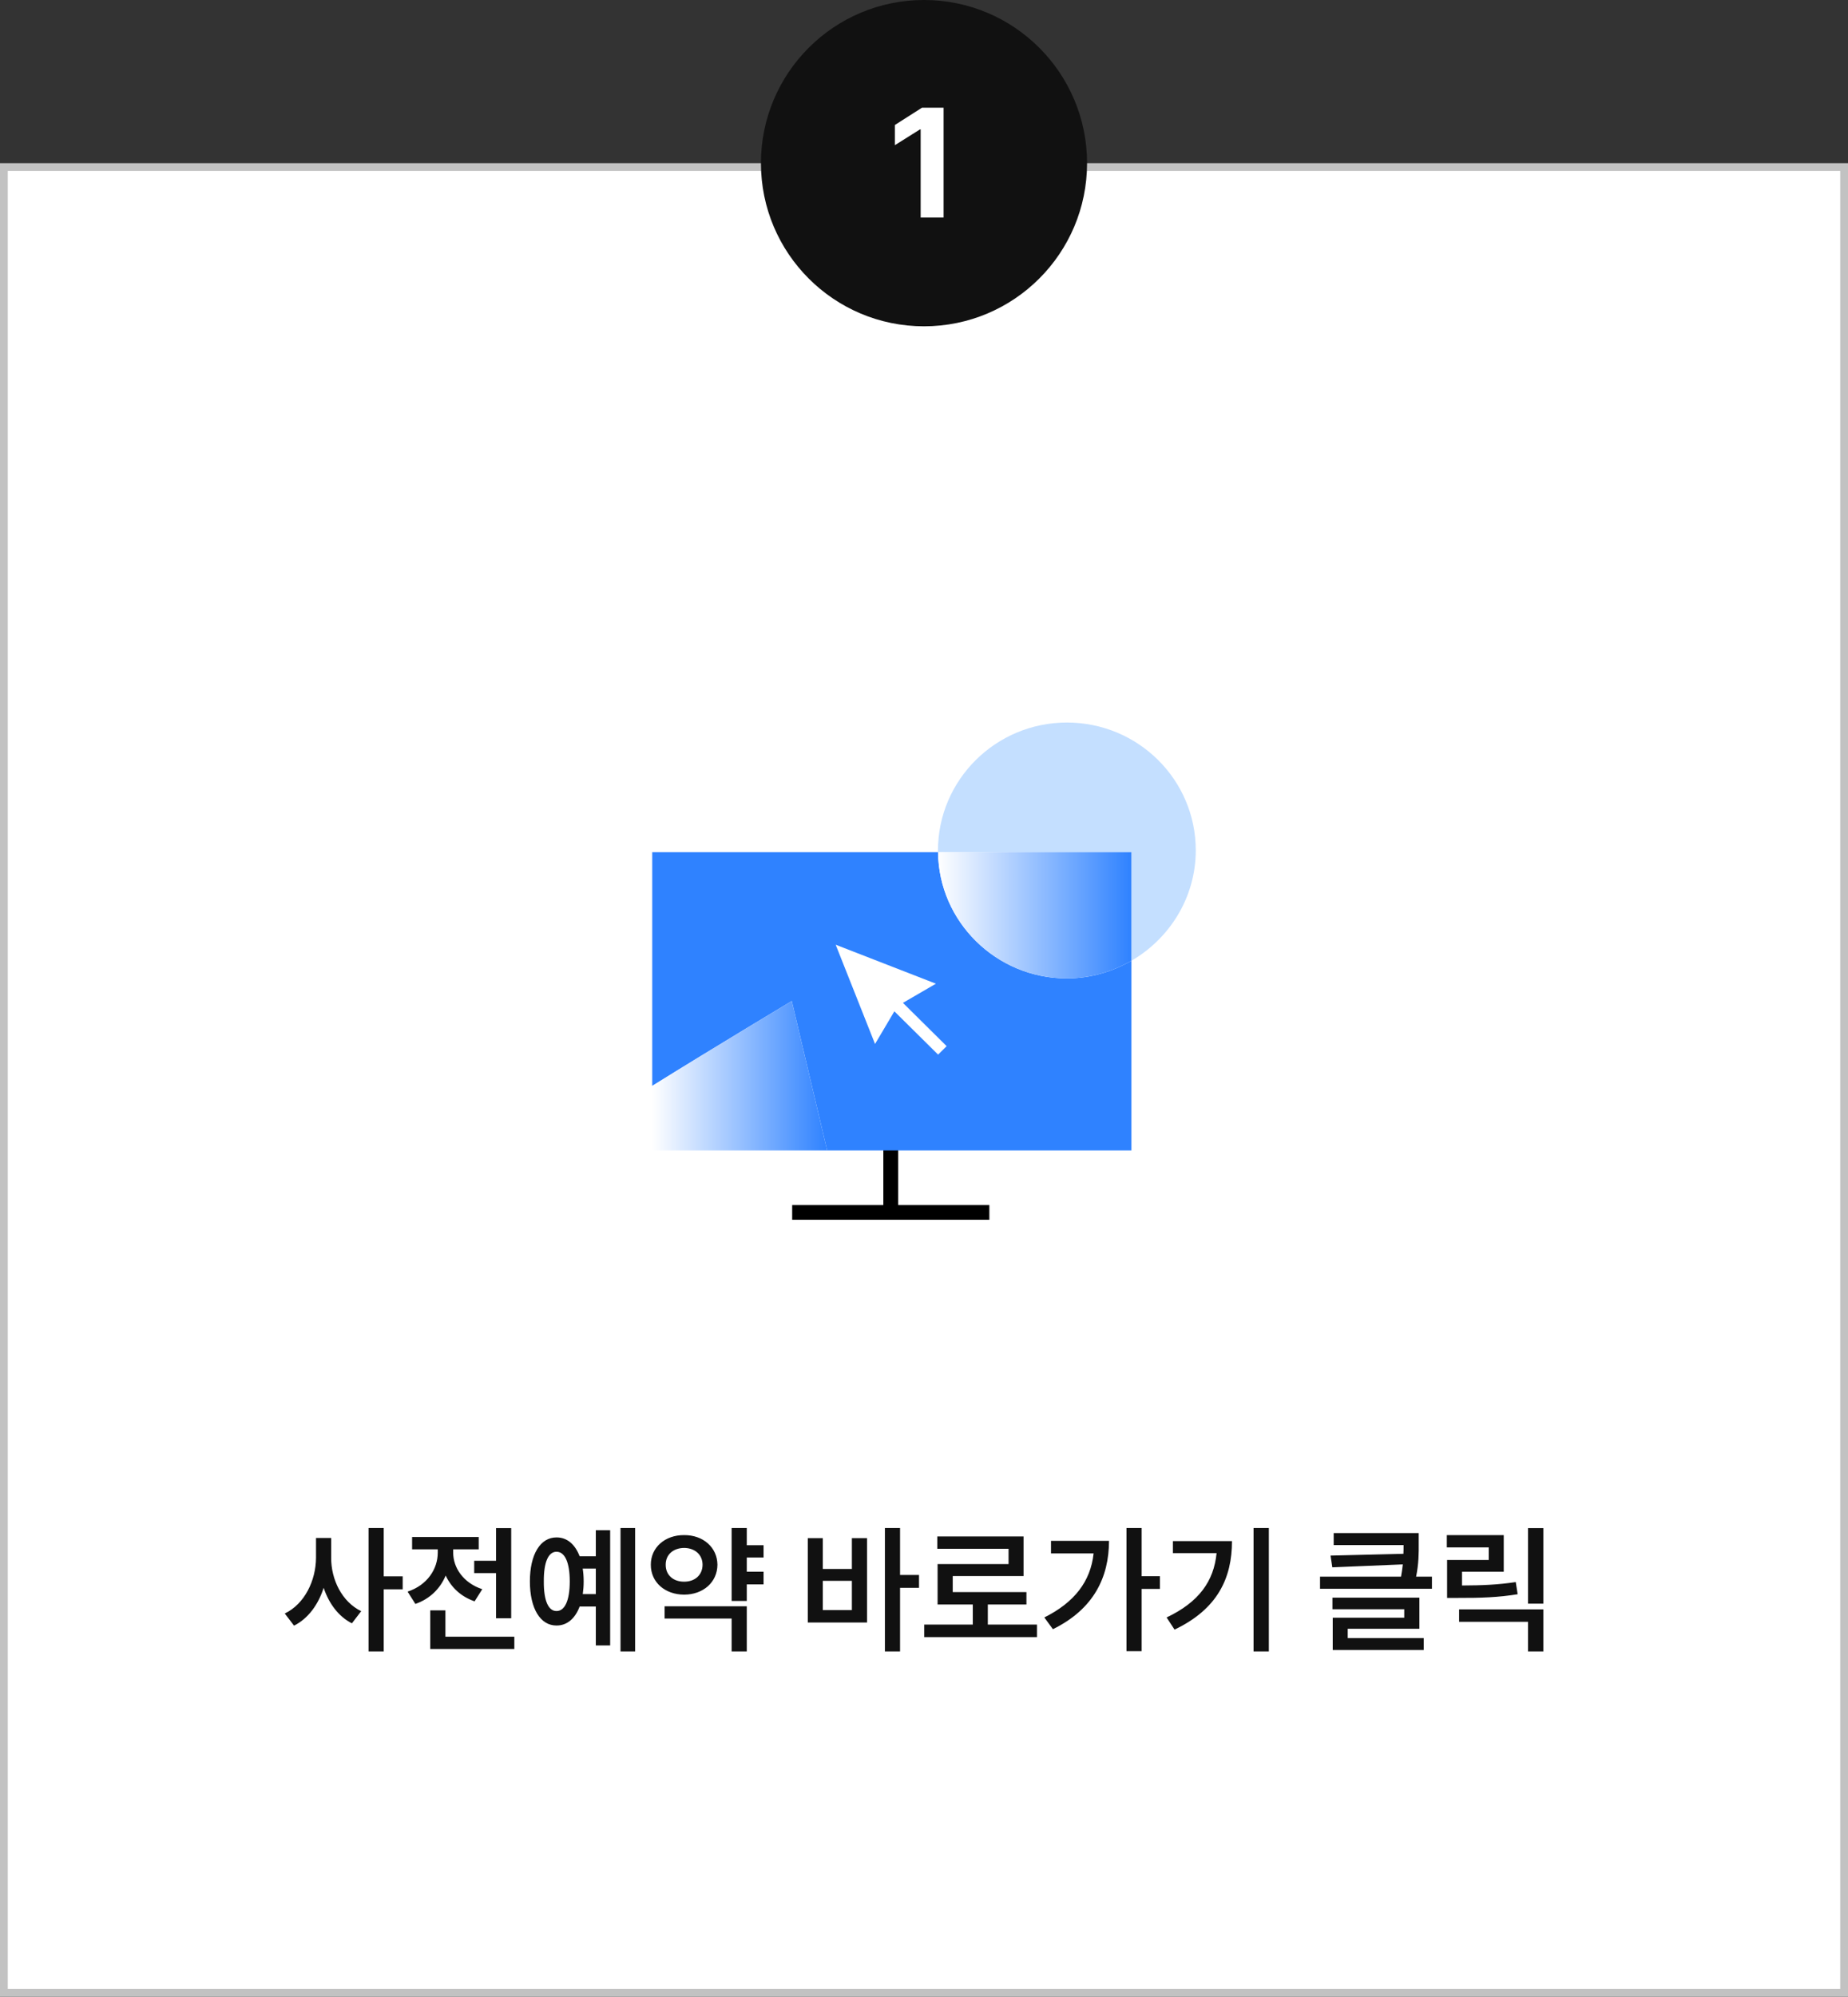 <svg width="238" height="257" viewBox="0 0 238 257" fill="none" xmlns="http://www.w3.org/2000/svg">
<rect x="0" y="0" width="238" height="257" fill="#333333" stroke="none"/>
<rect x="0.5" y="21.5" width="237" height="235" fill="white"/>
<rect x="0.5" y="21.5" width="237" height="235" stroke="#C2C2C2"/>
<path d="M42.65 200.488C42.633 203.327 44.057 206.192 46.518 207.379L45.322 208.943C43.6 208.073 42.36 206.395 41.684 204.373C40.989 206.535 39.688 208.328 37.869 209.242L36.674 207.678C39.231 206.465 40.69 203.424 40.699 200.488V197.957H42.65V200.488ZM47.467 212.564V196.674H49.418V202.896H51.861V204.566H49.418V212.564H47.467ZM65.836 196.691V208.293H63.885V202.475H61.072V200.893H63.885V196.691H65.836ZM52.494 204.865C55.025 204.03 56.379 201.956 56.379 199.838V199.416H53.074V197.834H61.652V199.416H58.365V199.855C58.365 201.763 59.648 203.74 62.109 204.549L61.125 206.113C59.35 205.507 58.093 204.294 57.398 202.791C56.704 204.461 55.377 205.797 53.496 206.447L52.494 204.865ZM55.412 212.248V207.273H57.363V210.666H66.24V212.248H55.412ZM81.797 196.674V212.564H79.916V196.674H81.797ZM68.244 203.547C68.244 200.049 69.598 197.878 71.672 197.887C73.017 197.878 74.062 198.766 74.651 200.312H76.734V196.955H78.58V211.791H76.734V206.781H74.651C74.071 208.337 73.017 209.233 71.672 209.225C69.598 209.233 68.244 207.054 68.244 203.547ZM70.037 203.547C70.019 206.034 70.626 207.37 71.672 207.361C72.727 207.37 73.377 206.034 73.377 203.547C73.377 201.068 72.727 199.724 71.672 199.732C70.626 199.724 70.019 201.068 70.037 203.547ZM75.047 201.895C75.126 202.404 75.17 202.958 75.17 203.547C75.17 204.127 75.126 204.672 75.056 205.182H76.734V201.895H75.047ZM98.338 198.889V200.471H96.176V202.299H98.338V203.934H96.176V206.061H94.225V196.674H96.176V198.889H98.338ZM83.818 201.402C83.81 199.17 85.655 197.57 88.107 197.588C90.551 197.57 92.379 199.17 92.397 201.402C92.379 203.67 90.551 205.243 88.107 205.252C85.655 205.243 83.81 203.67 83.818 201.402ZM85.594 208.328V206.746H96.176V212.564H94.225V208.328H85.594ZM85.734 201.402C85.726 202.756 86.736 203.591 88.107 203.582C89.461 203.591 90.472 202.756 90.481 201.402C90.472 200.075 89.461 199.249 88.107 199.24C86.736 199.249 85.726 200.075 85.734 201.402ZM115.916 196.674V202.721H118.359V204.373H115.916V212.564H113.965V196.674H115.916ZM104.033 208.838V197.975H105.967V201.947H109.711V197.975H111.662V208.838H104.033ZM105.967 207.238H109.711V203.477H105.967V207.238ZM133.547 209.102V210.719H119.027V209.102H125.285V206.518H120.75V201.314H129.891V199.346H120.715V197.764H131.824V202.861H122.701V204.918H132.193V206.518H127.219V209.102H133.547ZM147.029 196.674V202.879H149.385V204.514H147.029V212.529H145.078V196.674H147.029ZM134.496 208.188C138.363 206.254 140.455 203.564 140.842 199.943H135.357V198.326H142.828C142.819 202.993 140.886 207.098 135.604 209.699L134.496 208.188ZM163.412 196.674V212.564H161.443V196.674H163.412ZM150.246 208.188C154.412 206.21 156.328 203.521 156.68 199.908H151.055V198.361H158.666C158.666 203.09 156.829 207.106 151.266 209.752L150.246 208.188ZM182.713 197.324V198.643C182.722 199.882 182.722 201.235 182.379 202.932H184.418V204.496H170.004V202.932H180.437C180.542 202.369 180.612 201.851 180.665 201.358L171.586 201.736L171.357 200.225L180.744 199.996C180.762 199.609 180.762 199.24 180.762 198.871H171.762V197.324H182.713ZM171.604 207.133V205.639H182.801V209.646H173.572V210.842H183.363V212.371H171.639V208.223H180.85V207.133H171.604ZM198.762 196.691V206.412H196.793V196.691H198.762ZM186.334 199.17V197.588H193.664V202.299H188.285V204.074C191.001 204.065 192.943 203.969 195.211 203.635L195.457 205.199C192.952 205.604 190.799 205.683 187.723 205.674H186.369V200.787H191.73V199.17H186.334ZM187.916 208.75V207.15H198.762V212.564H196.793V208.75H187.916Z" fill="#111111"/>
<g clip-path="url(#clip0_535_452)">
<path d="M115.675 145.104H113.764V155.918H115.675V145.104Z" fill="black"/>
<path d="M154 109.448C154 100.364 146.578 93 137.403 93C128.228 93 120.798 100.402 120.798 109.486C120.798 109.543 120.809 109.691 120.809 109.691H145.712V123.66C150.627 120.808 154 115.515 154 109.448Z" fill="#C4DFFF"/>
<path d="M120.809 109.689H84V139.768C92.192 134.674 101.97 128.846 101.97 128.846L106.528 148.078H145.713V123.658C143.255 125.077 140.434 125.931 137.387 125.931C128.269 125.931 120.899 118.61 120.809 109.689Z" fill="#2F82FF"/>
<path d="M84 139.771V148.081H106.528L101.97 128.848C101.97 128.848 92.192 134.674 84 139.771Z" fill="url(#paint0_linear_535_452)"/>
<path d="M120.809 109.689C120.899 118.61 128.269 125.931 137.386 125.931C140.434 125.931 143.254 125.077 145.712 123.658V109.689H120.809Z" fill="url(#paint1_linear_535_452)"/>
<path d="M127.417 155.108H102.022V157H127.417V155.108Z" fill="black"/>
<path d="M121.915 134.653L116.288 129.081L120.534 126.615L107.626 121.598L112.694 134.374L115.184 130.17L120.815 135.742L121.915 134.653Z" fill="white"/>
</g>
<circle cx="119" cy="21" r="21" fill="#111111"/>
<path d="M121.52 13.859V28H118.57V16.652H118.492L115.25 18.684V16.086L118.746 13.859H121.52Z" fill="white"/>
<defs>
<linearGradient id="paint0_linear_535_452" x1="84" y1="138.465" x2="106.528" y2="138.465" gradientUnits="userSpaceOnUse">
<stop stop-color="white"/>
<stop offset="1" stop-color="#2F82FF"/>
</linearGradient>
<linearGradient id="paint1_linear_535_452" x1="120.809" y1="117.81" x2="145.712" y2="117.81" gradientUnits="userSpaceOnUse">
<stop stop-color="white"/>
<stop offset="1" stop-color="#2F82FF"/>
</linearGradient>
<clipPath id="clip0_535_452">
<rect width="70" height="64" fill="white" transform="translate(84 93)"/>
</clipPath>
</defs>
</svg>
